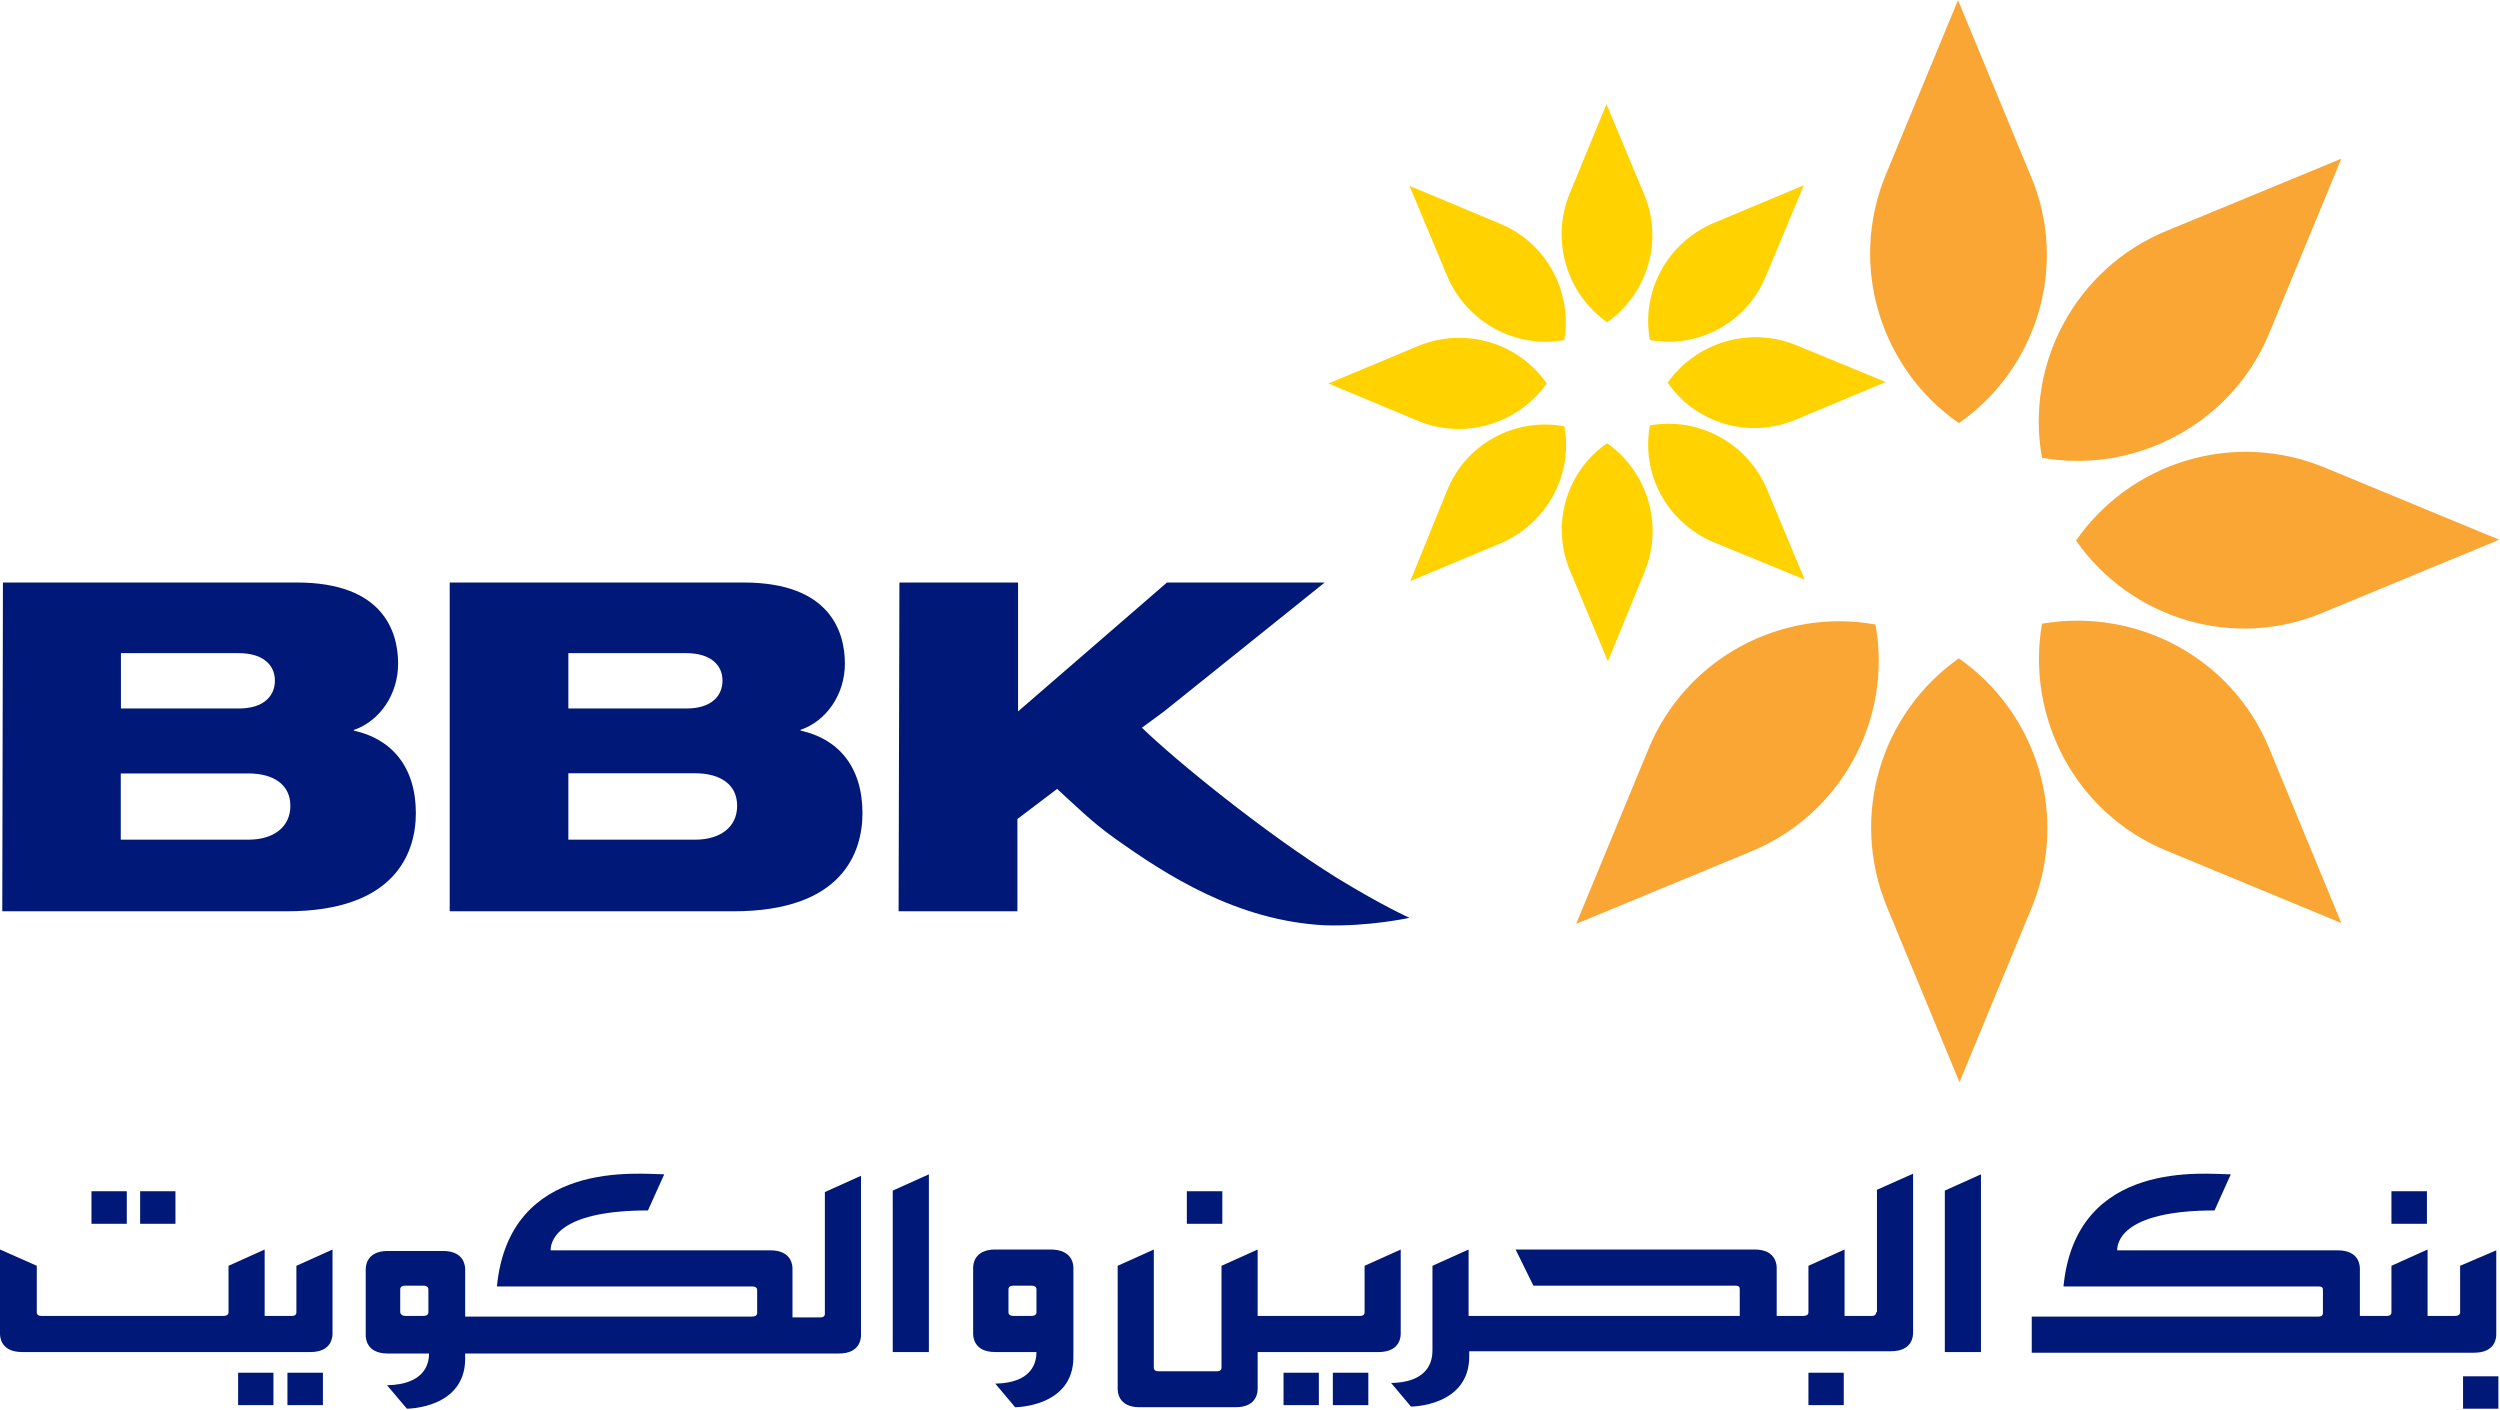 <svg version="1.2" xmlns="http://www.w3.org/2000/svg" viewBox="0 0 1536 866" width="1536" height="866">
	<title>bbk-logo-svg</title>
	<style>
		.s0 { fill: #001877 } 
		.s1 { fill: #ffd200 } 
		.s2 { fill: #faa634 } 
	</style>
	<g id="Layer">
		<path id="Layer" class="s0" d="m1513.3 845.6h21.7v19.9h-21.7z"/>
		<path id="Layer" fill-rule="evenodd" class="s0" d="m813.9 568.5c-53.9-2.8-97.3-30.8-129.1-53.5-14-9.9-24.4-20.4-35.3-30.3l-24.4 18.5v56.7h-73l0.5-202h72.9v79.2l91.5-79.2h96.9l-98.7 79.2-13.6 10c20.4 19.9 76.1 65.2 120 92.4 28.1 17.2 44.4 24.4 44.4 24.4 0 0-24.9 5.5-52.1 4.6zm-537.6-210.6h180.7c53 0 62.1 30.3 62.1 49.8 0 19-11.4 35.3-27.2 40.7v0.5c23.1 5 38 22.2 38 50.7 0 24-12.2 60.3-79.2 60.3h-174.4zm150.8 158c15.4 0 25.8-7.7 25.8-20.8 0-13.2-10.4-20-25.8-20h-77.9v40.8zm-77.9-80.6h72.5c15.4 0 22.2-7.7 22.2-17.2 0-9.1-6.8-16.8-22.2-16.8h-72.5zm-347.4-77.4h180.7c53 0 62.1 30.3 62.1 49.8 0 19-11.3 35.3-27.2 40.8v0.4c23.1 5 38.1 22.2 38.1 50.7 0 24-12.3 60.3-79.3 60.3h-174.8zm150.8 158c15.4 0 25.8-7.7 25.8-20.8 0-13.1-10.4-19.9-25.8-19.9h-78.4v40.7zm-78.3-80.6h72.4c15.4 0 22.2-7.7 22.2-17.2 0-9.1-6.8-16.8-22.2-16.8h-72.4z"/>
		<path id="Layer" fill-rule="evenodd" class="s0" d="m486.9 809.4h17.2c2.7 0 2.7-1.8 2.7-2.3v-74.7l22.2-10v97.9c0 1.3 0 11.3-13.6 11.3h-229.6v3.2c0 30.7-35.8 30.7-35.8 30.7l-12.2-14.4c23.5-0.5 25.8-13.6 25.8-19.5h-25.4c-13.5 0-13.5-10-13.5-11.3v-40.3c0-1.4 0-11.4 13.5-11.4h34c13.6 0 13.6 10 13.6 11.4v28.9h176.2c3.2 0 3.2-1.8 3.2-2.2v-14.1c0-0.9-0.5-2.2-3.2-2.2h-156.7c7.7-78.8 87.9-68.9 102.8-68.9l-10 22.2c-51.6 0-59.8 16.3-59.8 24.5h135c13.6 0 13.6 9.9 13.6 11.3zm-223.7-17.2c0-0.9-0.5-2.3-3.2-2.3h-10.9c-3.2 0-3.2 1.8-3.2 2.3v14c0 0.5 0.5 2.3 3.2 2.3h10.9c3.2 0 3.2-1.8 3.2-2.3z"/>
		<path id="Layer" class="s0" d="m1194.9 830.7h22.2v-109.2l-22.2 10z"/>
		<path id="Layer" class="s0" d="m548.5 830.7h22.2v-109.2l-22.2 10z"/>
		<path id="Layer" class="s0" d="m1511.5 777.7v28.5c0 0.5 0 2.3-3.2 2.3h-16.8v-40.8l-22.2 10v28.5c0 0.5 0 2.3-2.7 2.3h-16.7v-29c0-1.4 0-11.3-13.6-11.3h-135.5c0-8.2 8.2-24.5 59.8-24.5l10-22.2c-15.4 0-95.1-9.9-102.8 68.9h156.7c2.7 0 2.7 1.3 2.7 2.2v14.1c0 0.4 0 2.2-2.7 2.2h-176.2v22.2h271.8c13.6 0 13.6-9.9 13.6-11.3v-51.6z"/>
		<path id="Layer" class="s0" d="m1152.7 806.2c0 0.5 0 2.3-2.7 2.3h-16.7v-40.8l-22.2 10v28.5c0 0.5 0 2.3-3.2 2.3h-16.3v-29.5c0-1.3 0-11.3-13.6-11.3h-146.8l10.9 22.2h124.1c2.7 0 2.7 1.4 2.7 2.3v16.3h-166.6v-40.8l-22.2 10v51.2c0 4 0.4 20.3-25.4 20.8l12.2 14.5c0 0 35.8 0 35.8-30.8v-3.2h259.1c13.6 0 13.6-9.9 13.6-11.3v-97.8l-22.2 9.9v75.2z"/>
		<path id="Layer" class="s0" d="m860.6 819.4v-51.7l-22.2 10v28.5c0 0.5 0 2.3-2.7 2.3h-63v-40.8l-22.2 10v62.5c0 0.4 0 2.3-2.7 2.3h-36.2c-2.7 0-2.7-1.9-2.7-2.3v-72.5l-22.2 10v75.6c0 1.4 0 11.3 13.5 11.3h58.9c13.6 0 13.6-9.9 13.6-11.3v-22.6h74.3c13.6 0 13.6-10 13.6-11.3z"/>
		<path id="Layer" fill-rule="evenodd" class="s0" d="m659.5 779v54.8c0 30.8-35.8 30.8-35.8 30.8l-12.2-14.5c23.1-0.4 25.3-13.5 25.3-19.4h-25.3c-13.6 0-13.6-10-13.6-11.3v-40.4c0-1.3 0-11.3 13.6-11.3h33.9c14.1 0 14.1 10 14.1 11.3zm-22.7 13.2c0-0.9-0.4-2.3-3.1-2.3h-10.9c-3.2 0-3.2 1.8-3.2 2.3v14c0 0.5 0 2.3 3.2 2.3h10.9c3.1 0 3.1-1.8 3.1-2.3z"/>
		<path id="Layer" class="s0" d="m182.1 777.7v28.5c0 0.5 0 2.3-2.7 2.3h-16.8v-40.8l-22.2 10v28.5c0 0.5 0 2.3-3.2 2.3h-111.8c-2.8 0-2.8-1.8-2.8-2.3v-28.5l-22.6-10v51.7c0 1.3 0 11.3 13.6 11.3h177.1c13.6 0 13.6-10 13.6-11.3v-51.7z"/>
		<path id="Layer" class="s0" d="m1469.3 731.9h21.8v20h-21.8z"/>
		<path id="Layer" class="s0" d="m729.2 731.9h21.8v20h-21.8z"/>
		<path id="Layer" class="s0" d="m86.1 731.9h21.7v20h-21.7z"/>
		<path id="Layer" class="s0" d="m56.2 731.9h21.7v20h-21.7z"/>
		<path id="Layer" class="s0" d="m176.6 843.4h21.8v19.9h-21.8z"/>
		<path id="Layer" class="s0" d="m146.3 843.4h21.7v19.9h-21.7z"/>
		<path id="Layer" class="s0" d="m818.9 843.4h21.8v19.9h-21.8z"/>
		<path id="Layer" class="s0" d="m788.6 843.4h21.7v19.9h-21.7z"/>
		<path id="Layer" class="s0" d="m1111.1 843.4h21.7v19.9h-21.7z"/>
		<path id="Layer" class="s1" d="m889.1 301.3c11.8-29 42.1-44.9 72-39.4 5.5 29.4-10.4 59.7-39.4 72l-55.2 23.1z"/>
		<path id="Layer" class="s1" d="m871.5 212.5c28.9-11.8 61.6-1.8 78.8 23.1-17.2 24.4-49.9 34.9-78.8 23.1l-55.3-23.1z"/>
		<path id="Layer" class="s1" d="m1013.7 208.9c-5.5-29.5 10.4-59.8 39.4-72l55.2-23.1-23.1 55.2c-11.7 29.5-42.1 45.3-71.5 39.9z"/>
		<path id="Layer" class="s1" d="m1024.6 235.1c17.2-24.4 49.8-34.8 78.8-23.1l55.2 22.7-55.2 23.1c-29 12.2-61.6 2.2-78.8-22.7z"/>
		<path id="Layer" class="s1" d="m987.4 198c-24.4-17.2-34.9-49.8-23.1-78.8l22.7-55.2 23.1 55.2c12.2 29 1.8 61.6-22.7 78.8z"/>
		<path id="Layer" class="s1" d="m961.1 208.9c-29.4 5.4-59.7-10.4-72-39.4l-23.1-55.3 55.3 23.1c29 11.8 44.8 42.1 39.8 71.6z"/>
		<path id="Layer" class="s1" d="m987.4 272.3c24.5 17.2 34.9 49.8 23.1 78.8l-22.6 55.2-23.1-55.2c-12.3-29-2.3-61.6 22.6-78.8z"/>
		<path id="Layer" class="s1" d="m1013.7 261.4c29.4-5.4 59.8 10.4 72 39.4l23.1 55.3-55.3-22.7c-29.4-12.2-45.3-42.1-39.8-72z"/>
		<path id="Layer" class="s2" d="m1012.8 460.2c23.1-56.1 82-86.9 139.5-76.5 10.4 57.5-20.4 116.4-76.6 139.5l-107.3 44.4z"/>
		<path id="Layer" class="s2" d="m1254.6 281.3c-10.4-57.5 20.4-116.4 76.6-139.5l107.3-44.3-44.3 107.3c-23.1 55.7-82 86.5-139.6 76.5z"/>
		<path id="Layer" class="s2" d="m1275.5 332.1c33.5-48.1 96.5-68 152.6-44.9l107.4 44.4-107.4 44.4c-55.7 24-119.1 4.1-152.6-43.9z"/>
		<path id="Layer" class="s2" d="m1203.5 260c-48-33.5-68-96.4-44.9-152.6l44.4-107.3 44.4 107.3c24 55.7 4.1 119.1-43.9 152.6z"/>
		<path id="Layer" class="s2" d="m1203.5 404.5c48 33.5 67.9 96.5 44.8 153.1l-44.4 107.3-44.4-107.3c-23.5-56.6-3.6-119.6 44-153.1z"/>
		<path id="Layer" class="s2" d="m1254.6 383.2c57.6-9.9 116.5 20.4 139.6 76.6l44.3 107.3-107.3-44.4c-56.2-23.1-86.5-82-76.6-139.5z"/>
	</g>
</svg>